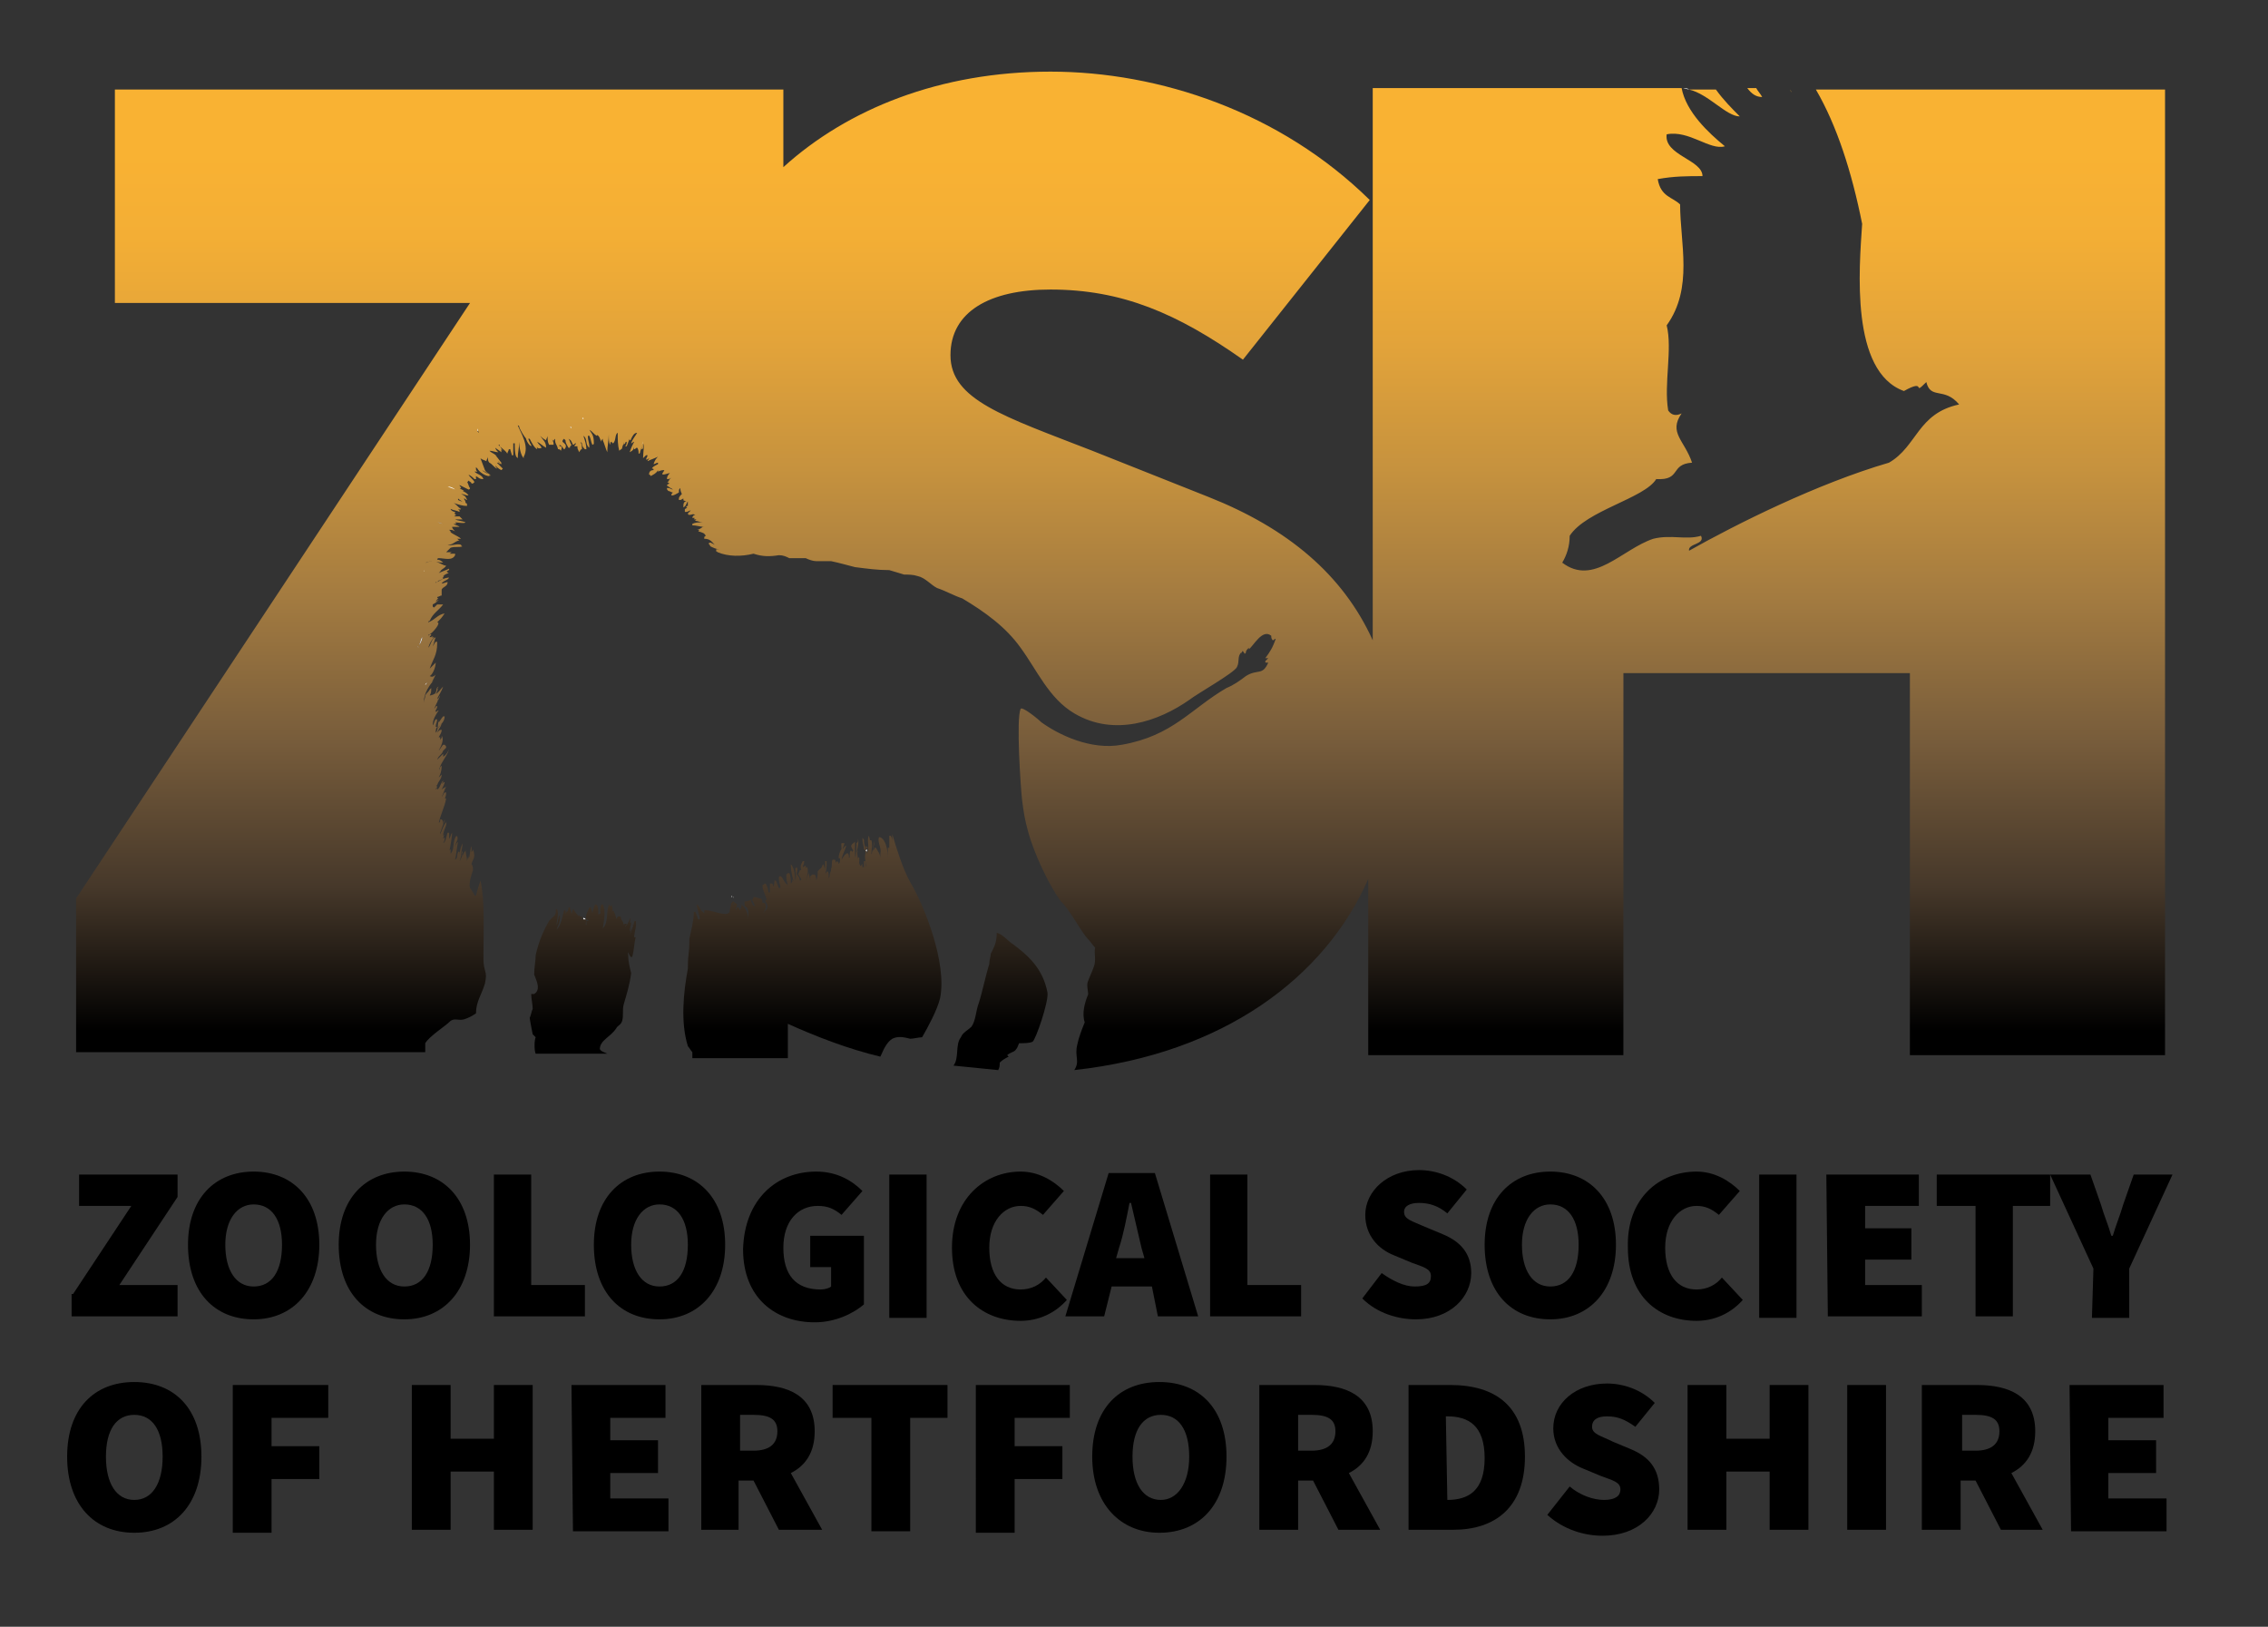 <?xml version="1.0" encoding="utf-8"?>
<!-- Generator: Adobe Illustrator 19.0.0, SVG Export Plug-In . SVG Version: 6.00 Build 0)  -->
<svg version="1.1" id="Layer_1" xmlns="http://www.w3.org/2000/svg" xmlns:xlink="http://www.w3.org/1999/xlink" x="0px" y="0px"
	 viewBox="721 -12.3 152 109" style="enable-background:new 721 -12.3 152 109;" xml:space="preserve">
<rect x="721" y="-12.3" width="152" height="109" fill="#333333" stroke="none"/>
<style type="text/css">
	.st0{fill:url(#SVGID_1_);}
	.st1{fill:url(#SVGID_2_);}
	.st2{fill:url(#SVGID_3_);}
	.st3{fill:url(#SVGID_4_);}
	.st4{fill:url(#SVGID_5_);}
	.st5{fill:url(#SVGID_6_);}
	.st6{fill:url(#SVGID_7_);}
	.st7{fill:url(#SVGID_8_);}
	.st8{fill:url(#SVGID_9_);}
	.st9{fill:url(#SVGID_10_);}
	.st10{fill:url(#SVGID_11_);}
	.st11{fill:#FFFFFF;}
</style>
<g>
	<g>
		<path d="M725.9,74.4l3.9-5.9h-3.5v-2.1h6.6v1.5l-3.9,5.9h3.9v2.1h-7.1v-1.5H725.9z"/>
		<path d="M733.6,71.1c0-3.1,1.8-4.9,4.4-4.9s4.4,1.8,4.4,4.9s-1.8,5-4.4,5S733.6,74.3,733.6,71.1z M739.9,71.1
			c0-1.7-0.7-2.7-1.9-2.7c-1.1,0-1.9,1-1.9,2.7s0.7,2.8,1.9,2.8C739.2,73.9,739.9,72.9,739.9,71.1z"/>
		<path d="M743.7,71.1c0-3.1,1.8-4.9,4.4-4.9c2.6,0,4.4,1.8,4.4,4.9s-1.8,5-4.4,5C745.5,76.1,743.7,74.3,743.7,71.1z M750,71.1
			c0-1.7-0.7-2.7-1.9-2.7c-1.1,0-1.9,1-1.9,2.7s0.7,2.8,1.9,2.8C749.3,73.9,750,72.9,750,71.1z"/>
		<path d="M754.1,66.4h2.5v7.4h3.6v2.1h-6.1V66.4z"/>
		<path d="M760.8,71.1c0-3.1,1.8-4.9,4.4-4.9c2.6,0,4.4,1.8,4.4,4.9s-1.8,5-4.4,5C762.6,76.1,760.8,74.3,760.8,71.1z M767.1,71.1
			c0-1.7-0.7-2.7-1.9-2.7c-1.1,0-1.9,1-1.9,2.7s0.7,2.8,1.9,2.8C766.4,73.9,767.1,72.9,767.1,71.1z"/>
		<path d="M775.7,66.2c1.4,0,2.4,0.6,3.1,1.3l-1.4,1.6c-0.5-0.4-0.9-0.6-1.6-0.6c-1.3,0-2.3,1-2.3,2.8s0.8,2.8,2.5,2.8
			c0.3,0,0.6-0.1,0.7-0.2v-1.3h-1.4v-2.1h3.6v4.6c-0.7,0.6-1.9,1.2-3.3,1.2c-2.6,0-4.8-1.6-4.8-4.9C770.9,68,773.1,66.2,775.7,66.2z
			"/>
		<path d="M780.6,66.4h2.5V76h-2.5V66.4z"/>
		<path d="M789.4,66.2c1.2,0,2.2,0.6,2.9,1.3l-1.4,1.6c-0.5-0.4-0.9-0.6-1.5-0.6c-1.1,0-2.1,1-2.1,2.8s0.8,2.8,2.1,2.8
			c0.7,0,1.3-0.3,1.7-0.8l1.4,1.5c-0.8,0.9-1.9,1.4-3.1,1.4c-2.5,0-4.6-1.6-4.6-4.9S787,66.2,789.4,66.2z"/>
		<path d="M798.2,73.9h-2.7l-0.5,2h-2.6l2.9-9.6h3.1l2.9,9.6h-2.7L798.2,73.9z M797.7,72l-0.2-0.7c-0.2-0.9-0.5-2.1-0.7-3h-0.1
			c-0.2,1-0.4,2.1-0.7,3l-0.2,0.7H797.7z"/>
		<path d="M802.1,66.4h2.5v7.4h3.6v2.1h-6.1V66.4z"/>
		<path d="M813.6,73c0.7,0.5,1.5,0.9,2.2,0.9c0.8,0,1.1-0.2,1.1-0.7s-0.5-0.6-1.3-0.9l-1.2-0.5c-1-0.4-1.9-1.3-1.9-2.7
			c0-1.6,1.5-3,3.6-3c1.1,0,2.3,0.4,3.2,1.3L818,69c-0.6-0.5-1.2-0.7-1.9-0.7c-0.6,0-1,0.2-1,0.6c0,0.5,0.5,0.6,1.4,1l1.2,0.5
			c1.2,0.5,1.9,1.3,1.9,2.6c0,1.6-1.4,3.1-3.7,3.1c-1.2,0-2.6-0.4-3.6-1.4L813.6,73z"/>
		<path d="M820.5,71.1c0-3.1,1.8-4.9,4.4-4.9c2.6,0,4.4,1.8,4.4,4.9s-1.8,5-4.4,5C822.3,76.1,820.5,74.3,820.5,71.1z M826.8,71.1
			c0-1.7-0.7-2.7-1.9-2.7c-1.1,0-1.9,1-1.9,2.7s0.7,2.8,1.9,2.8C826.1,73.9,826.8,72.9,826.8,71.1z"/>
		<path d="M834.7,66.2c1.2,0,2.2,0.6,2.9,1.3l-1.4,1.6c-0.5-0.4-0.9-0.6-1.5-0.6c-1.1,0-2.1,1-2.1,2.8s0.8,2.8,2.1,2.8
			c0.7,0,1.3-0.3,1.7-0.8l1.4,1.5c-0.8,0.9-1.9,1.4-3.1,1.4c-2.5,0-4.6-1.6-4.6-4.9C830,68,832.2,66.2,834.7,66.2z"/>
		<path d="M838.9,66.4h2.5V76h-2.5V66.4z"/>
		<path d="M843.4,66.4h6.2v2.1H846V70h3.1v2.1H846v1.7h3.8v2.1h-6.3L843.4,66.4L843.4,66.4z"/>
		<path d="M853.3,68.5h-2.5v-2.1h7.6v2.1h-2.5v7.4h-2.5v-7.4H853.3z"/>
		<path d="M861.3,72.7l-2.9-6.3h2.7l0.7,2c0.2,0.7,0.5,1.4,0.7,2.1h0.1c0.2-0.7,0.5-1.4,0.7-2.1l0.7-2h2.6l-2.9,6.3V76h-2.5
			L861.3,72.7L861.3,72.7z"/>
		<path d="M725.5,85.3c0-3.2,1.8-5,4.5-5s4.5,1.8,4.5,5s-1.8,5.1-4.5,5.1S725.5,88.5,725.5,85.3z M731.9,85.3c0-1.8-0.7-2.8-1.9-2.8
			c-1.2,0-1.9,1-1.9,2.8s0.7,2.9,1.9,2.9C731.2,88.2,731.9,87.1,731.9,85.3z"/>
		<path d="M736.7,80.5h6.3v2.2h-3.8v1.9h3.2v2.2h-3.2v3.6h-2.6v-9.9H736.7z"/>
		<path d="M748.6,80.5h2.6v3.6h2.9v-3.6h2.6v9.7h-2.6v-3.9h-2.9v3.9h-2.6V80.5z"/>
		<path d="M759.3,80.5h6.3v2.2h-3.7v1.5h3.2v2.2h-3.2v1.7h3.9v2.2h-6.4L759.3,80.5L759.3,80.5z"/>
		<path d="M773.2,90.2l-1.7-3.3h-1v3.3H768v-9.7h3.7c2.1,0,3.9,0.7,3.9,3.1c0,1.4-0.6,2.3-1.6,2.8l2.1,3.8L773.2,90.2L773.2,90.2z
			 M770.6,84.9h0.9c1,0,1.6-0.4,1.6-1.3c0-0.8-0.5-1.1-1.6-1.1h-0.9V84.9z"/>
		<path d="M779.4,82.7h-2.6v-2.2h7.7v2.2H782v7.6h-2.6V82.7z"/>
		<path d="M786.4,80.5h6.3v2.2H789v1.9h3.2v2.2H789v3.6h-2.6V80.5z"/>
		<path d="M794.2,85.3c0-3.2,1.8-5,4.5-5s4.5,1.8,4.5,5s-1.8,5.1-4.5,5.1C796.1,90.4,794.2,88.5,794.2,85.3z M800.7,85.3
			c0-1.8-0.7-2.8-1.9-2.8c-1.2,0-1.9,1-1.9,2.8s0.7,2.9,1.9,2.9C799.9,88.2,800.7,87.1,800.7,85.3z"/>
		<path d="M810.7,90.2l-1.7-3.3h-1v3.3h-2.6v-9.7h3.7c2.1,0,3.9,0.7,3.9,3.1c0,1.4-0.6,2.3-1.6,2.8l2.1,3.8L810.7,90.2L810.7,90.2z
			 M808,84.9h0.9c1,0,1.6-0.4,1.6-1.3c0-0.8-0.5-1.1-1.6-1.1H808V84.9z"/>
		<path d="M815.3,80.5h2.9c3,0,5,1.4,5,4.8s-2,4.9-4.8,4.9h-3v-9.7H815.3z M818,88.2c1.4,0,2.5-0.6,2.5-2.8s-1.1-2.8-2.5-2.8h-0.1
			L818,88.2L818,88.2L818,88.2z"/>
		<path d="M826.2,87.3c0.7,0.6,1.6,0.9,2.3,0.9c0.8,0,1.1-0.3,1.1-0.7c0-0.5-0.5-0.6-1.3-0.9l-1.2-0.5c-1-0.4-2-1.3-2-2.7
			c0-1.7,1.5-3,3.6-3c1.1,0,2.3,0.4,3.2,1.3l-1.3,1.6c-0.7-0.5-1.2-0.7-1.9-0.7c-0.6,0-1,0.2-1,0.7s0.6,0.6,1.4,1l1.2,0.5
			c1.2,0.5,1.9,1.3,1.9,2.7c0,1.6-1.4,3.1-3.8,3.1c-1.2,0-2.6-0.4-3.7-1.4L826.2,87.3z"/>
		<path d="M834.1,80.5h2.6v3.6h2.9v-3.6h2.6v9.7h-2.6v-3.9h-2.9v3.9h-2.6V80.5z"/>
		<path d="M844.8,80.5h2.6v9.7h-2.6V80.5z"/>
		<path d="M855.1,90.2l-1.7-3.3h-1v3.3h-2.6v-9.7h3.7c2.1,0,3.9,0.7,3.9,3.1c0,1.4-0.6,2.3-1.6,2.8l2.1,3.8L855.1,90.2L855.1,90.2z
			 M852.5,84.9h0.9c1,0,1.6-0.4,1.6-1.3c0-0.8-0.5-1.1-1.6-1.1h-0.9V84.9z"/>
		<path d="M859.7,80.5h6.3v2.2h-3.7v1.5h3.2v2.2h-3.2v1.7h3.9v2.2h-6.4L859.7,80.5L859.7,80.5z"/>
	</g>
</g>
<g>
	
		<linearGradient id="SVGID_1_" gradientUnits="userSpaceOnUse" x1="779.112" y1="30.621" x2="779.112" y2="89.451" gradientTransform="matrix(1 0 0 -1 0 87.4)">
		<stop  offset="0" style="stop-color:#000000"/>
		<stop  offset="0.164" style="stop-color:#46382A"/>
		<stop  offset="0.329" style="stop-color:#775C3B"/>
		<stop  offset="0.489" style="stop-color:#A27A40"/>
		<stop  offset="0.64" style="stop-color:#C6923E"/>
		<stop  offset="0.78" style="stop-color:#E2A33A"/>
		<stop  offset="0.904" style="stop-color:#F3AE35"/>
		<stop  offset="1" style="stop-color:#F9B233"/>
	</linearGradient>
	<path class="st0" d="M779.1,44.4L779.1,44.4c-0.1,0-0.1,0.1,0,0.2c0,0,0-0.1,0.1-0.1C779.2,44.5,779.1,44.5,779.1,44.4z"/>
	
		<linearGradient id="SVGID_2_" gradientUnits="userSpaceOnUse" x1="779.038" y1="30.599" x2="779.038" y2="89.533" gradientTransform="matrix(1 0 0 -1 0 87.4)">
		<stop  offset="0" style="stop-color:#000000"/>
		<stop  offset="0.164" style="stop-color:#46382A"/>
		<stop  offset="0.329" style="stop-color:#775C3B"/>
		<stop  offset="0.489" style="stop-color:#A27A40"/>
		<stop  offset="0.64" style="stop-color:#C6923E"/>
		<stop  offset="0.78" style="stop-color:#E2A33A"/>
		<stop  offset="0.904" style="stop-color:#F3AE35"/>
		<stop  offset="1" style="stop-color:#F9B233"/>
	</linearGradient>
	<path class="st1" d="M779,44.4C779,44.7,779,44.5,779,44.4C779.1,44.4,779.1,44.4,779,44.4L779,44.4z"/>
	
		<linearGradient id="SVGID_3_" gradientUnits="userSpaceOnUse" x1="770.1" y1="39.6" x2="770.1" y2="39.6" gradientTransform="matrix(1 0 0 -1 0 87.4)">
		<stop  offset="0" style="stop-color:#000000"/>
		<stop  offset="0.164" style="stop-color:#46382A"/>
		<stop  offset="0.329" style="stop-color:#775C3B"/>
		<stop  offset="0.489" style="stop-color:#A27A40"/>
		<stop  offset="0.64" style="stop-color:#C6923E"/>
		<stop  offset="0.78" style="stop-color:#E2A33A"/>
		<stop  offset="0.904" style="stop-color:#F3AE35"/>
		<stop  offset="1" style="stop-color:#F9B233"/>
	</linearGradient>
	<path class="st2" d="M770.1,47.8L770.1,47.8L770.1,47.8z"/>
	
		<linearGradient id="SVGID_4_" gradientUnits="userSpaceOnUse" x1="775.445" y1="30.621" x2="775.445" y2="89.451" gradientTransform="matrix(1 0 0 -1 0 87.4)">
		<stop  offset="0" style="stop-color:#000000"/>
		<stop  offset="0.164" style="stop-color:#46382A"/>
		<stop  offset="0.329" style="stop-color:#775C3B"/>
		<stop  offset="0.489" style="stop-color:#A27A40"/>
		<stop  offset="0.64" style="stop-color:#C6923E"/>
		<stop  offset="0.78" style="stop-color:#E2A33A"/>
		<stop  offset="0.904" style="stop-color:#F3AE35"/>
		<stop  offset="1" style="stop-color:#F9B233"/>
	</linearGradient>
	<path class="st3" d="M780.8,57.3c0.4-0.2,0.8-0.1,1.2,0c0.2,0,0.6-0.1,0.8-0.1c0.4-0.7,1-1.8,1.2-2.6c0.5-2.4-1.1-6.3-2-7.8
		c-0.5-0.9-0.9-2.2-1.2-3.2l0,0c0,0.2,0,0.4,0,0.6c0-0.2,0-0.3-0.1-0.5l0,0c0,0,0,0-0.1,0c0,0.3,0,0.6,0,0.9c0-0.1,0-0.1-0.1-0.1
		c0,0.2,0,0.5,0,0.7c0-0.5-0.1-1.2-0.5-1.4c0,0,0,0-0.1,0c-0.1,0.4,0.2,0.7,0.1,1.1v0.3c0-0.3-0.2-0.5-0.3-0.7c0,0,0,0-0.1,0
		c0,0.1,0,0.1-0.1,0.2l0,0c0-0.2,0.1-0.4,0.1-0.6s-0.2,1.1-0.2,0.8c0-0.3,0.1-0.6,0-0.9c0,0,0,0-0.1,0c0,0.1,0,0.1,0,0.2
		c0-0.2,0-0.4-0.1-0.5c0,0,0,0,0,0.1c-0.1,0.3,0.1,0.7-0.1,1.1c-0.1-0.6-0.2-0.5-0.2-1c0,0.2-0.1-0.2-0.1,0c0,0.3,0.1,0.5,0.1,0.7
		c0,0,0,0,0.1,0.1c0,0,0,0,0,0.1s0,0.1,0,0.2l0,0v-0.1c-0.1,0.3,0.1,0.7,0,0.9c0-0.1,0-0.3,0-0.4l0,0c0,0,0,0-0.1,0
		c0,0.1,0,0.3,0,0.4c0,0,0,0-0.1,0c0-0.6-0.1,0.3-0.2-0.3l0,0c0,0,0,0,0,0.1c-0.1,0.3,0.1-0.7-0.1-0.4c0-0.2,0-0.4,0-0.7
		c0,0.4,0,1,0,0.8s-0.1-0.4,0-0.6c-0.1,0.1-0.1,0.2-0.1,0.3l0,0c0-0.3,0.2-0.8,0.1-1.1c0,0,0,0,0,0.1s0,0.1-0.1,0.2
		c0,0.6-0.1,1.6-0.1,0.3v-0.4c-0.2,0.2-0.4,0.2-0.1,0.6c-0.1,0,0,0-0.1,0.1c0-0.1,0-0.1-0.1-0.1c-0.1,0.2,0,0.4-0.1,0.5
		c0-0.5-0.2-0.4-0.5,0.1c0.1-0.5,0.2-0.5,0.3-0.9c0-0.2-0.3,0.4-0.2,0.1l0.1-0.3c-0.3,0-0.2-0.1-0.2,0.5l0,0c0-0.1,0-0.1,0-0.2
		c0,0,0,0,0,0.1c-0.1,0.1-0.2,0.4-0.2,0.6c0.1,0,0.1,0,0.1,0.1s0,0.2-0.1,0.3c0,0,0,0,0-0.1l-0.1-0.1l-0.1,0.1c0-0.2,0-0.2-0.2-0.2
		c-0.1,0.2,0,0.4-0.1,0.6c0,0.3-0.1,0.2-0.1,0.5c-0.1,0.2-0.2,0.3-0.2,0.5l0,0c0.1-0.3,0.2-0.5,0.1-0.8c0,0,0,0-0.1,0
		c0,0.1-0.1,0.1-0.1,0.2c0.1-0.4,0.1-0.4,0.1-0.9h-0.1v0.1c0,0.2,0,0.4,0,0.5c0-0.1-0.1-0.3-0.1-0.4l-0.1,0.1c0,0.2-0.2,0.2-0.3,0.4
		c0,0.2,0,0.4-0.1,0.6c0-0.1,0-0.3-0.1-0.4c-0.1,0-0.1,0-0.2,0c0,0.1-0.1,0.1-0.1,0.1c0,0.1,0,0.2,0,0.3c0-0.2-0.1-0.4-0.1-0.6
		c0,0,0,0,0,0.1c-0.1,0.2-0.1,0.3-0.2,0.5c0.1-0.3,0.2-0.6,0.1-0.9c0,0-0.1,0-0.1,0.1c0-0.1,0-0.1,0-0.2c-0.1,0-0.1,0.1-0.2,0.1
		c0-0.1,0.1-0.2,0.1-0.4h-0.1c-0.1,0.2-0.2,0.3-0.1,0.6c-0.1,0,0,0-0.1,0c0,0.1-0.1,0.2-0.1,0.3c0.1,0.1,0.1,0.2,0.2,0.3
		c0,0,0,0.1-0.1,0.1c0-0.3-0.2-0.3-0.2-0.5c0-0.1,0.1-0.2,0-0.4l0,0l-0.1,0.1c0,0.3,0.1,0.5,0,0.8l0,0c0-0.4-0.1-0.9-0.3-1.1l0,0
		c0,0,0,0,0,0.1c0,0.3,0.1,0.8,0.2,1.1l0,0c0-0.1-0.1-0.1-0.1-0.2l0,0c0,0.2,0,0.2-0.1,0.3c0-0.2,0-0.5-0.1-0.7
		c-0.1,0-0.1,0-0.2,0.1c0,0.3,0,0.4,0.1,0.7c-0.3-0.2-0.3-0.5-0.5-0.6c0,0-0.1,0-0.1,0.1c0,0,0,0,0,0.1c0,0.2,0.1,0.4,0.1,0.6
		c0,0,0,0-0.1,0c-0.1-0.2-0.1-0.3-0.2-0.5c0,0,0,0-0.1,0c0,0.1,0,0.3-0.1,0.4c0,0,0,0,0-0.1c0,0,0-0.1-0.1-0.1c0,0,0,0-0.1,0
		c0,0.2,0,0.4,0,0.6c0,0,0,0-0.1,0c0-0.2-0.1-0.5-0.2-0.6c-0.1,0-0.1,0.1-0.2,0.1c0,0.1,0,0.2,0.1,0.3l0,0c-0.1-0.1,0-0.1-0.1-0.1
		c0.1,0.3,0.2,0.5,0.3,0.8h-0.1v0.1c0.1,0.2,0.2,0.2,0.1,0.5c-0.1,0.1-0.2,0.2-0.3,0.4c0.1-0.2,0.3-0.5,0.2-0.7c0,0,0-0.1-0.1-0.1
		c0,0,0,0-0.1,0v0.1l0,0c0-0.2,0-0.3-0.1-0.4c-0.2,0-0.3-0.1-0.5-0.1c0,0.1-0.1,0.2-0.1,0.2c0.1,0.1,0.1,0.2,0.2,0.4c0,0,0,0-0.1,0
		c-0.1-0.1-0.1-0.2-0.2-0.4c-0.2,0.1-0.3,0.1-0.4,0.1c0,0.1,0,0.2,0,0.3c0.3,0.1,0.3,0.5,0.2,0.9l0,0c0.1-0.4-0.2-0.8-0.4-1l0,0v0.1
		c0,0.1-0.1,0.2-0.1,0.3c0-0.1-0.1-0.1-0.1-0.2c0,0,0,0-0.1,0c0,0.1-0.1,0.2-0.1,0.2c0-0.1,0.1-0.3,0.1-0.4
		c-0.1-0.1-0.2-0.1-0.2-0.2c0,0.1,0,0.1,0,0.2c0,0,0,0.1,0,0l0,0c0,0,0,0.1,0,0h-0.1c0.1-0.1,0.1-0.1,0.1-0.1s0-0.1-0.1-0.1
		c0,0,0,0.1-0.1,0.1c0,0.2-0.1,0.4-0.1,0.6c-0.2,0.4-1.3-0.2-1.7-0.1c0,0.1,0,0.1,0,0.2l-0.1-0.1c-0.2-0.1-0.2-0.4-0.4-0.5l0,0
		c0,0.3,0.2,0.7,0.2,1c0,0,0,0-0.1,0c-0.1-0.2-0.1-0.3-0.2-0.5h-0.1l0,0c0,0.6-0.2,1.3-0.3,1.8c0,1.2-0.1,0.8-0.1,2
		c-0.3,1.6-0.5,3.6,0,5.2c0.1,0.1,0.2,0.3,0.3,0.4c0,0.2,0,0.3,0,0.4h6.4v-2.3c2,0.9,4.1,1.7,6.2,2.2
		C780.3,57.8,780.5,57.5,780.8,57.3z"/>
	
		<linearGradient id="SVGID_5_" gradientUnits="userSpaceOnUse" x1="760.064" y1="30.621" x2="760.064" y2="89.45" gradientTransform="matrix(1 0 0 -1 0 87.4)">
		<stop  offset="0" style="stop-color:#000000"/>
		<stop  offset="0.164" style="stop-color:#46382A"/>
		<stop  offset="0.329" style="stop-color:#775C3B"/>
		<stop  offset="0.489" style="stop-color:#A27A40"/>
		<stop  offset="0.64" style="stop-color:#C6923E"/>
		<stop  offset="0.78" style="stop-color:#E2A33A"/>
		<stop  offset="0.904" style="stop-color:#F3AE35"/>
		<stop  offset="1" style="stop-color:#F9B233"/>
	</linearGradient>
	<path class="st4" d="M761.2,58c0-0.6,0.7-0.8,1.1-1.4c0.1-0.2,0.3-0.2,0.4-0.5c0.1-0.4,0-0.7,0.1-1.1c0.2-0.7,0.4-1.3,0.5-2.1
		c-0.1-0.4-0.2-0.8-0.2-1.2c-0.1-0.6,0.2,0.5,0.3,0c0.1-0.4,0.1-0.8,0.2-1.2h-0.1c0-0.3,0.2-0.8,0.1-1.1c0,0-0.1,0-0.1,0.1
		c-0.1,0.4-0.2,0.6-0.3,0.9l0,0c0.1-0.3,0.1-0.5,0.2-0.8l0,0c0,0,0,0,0,0.1c-0.1,0.1-0.1,0.3-0.2,0.4c0-0.2,0.1-0.4,0.1-0.6
		c0,0-0.1,0-0.1,0.1c0-0.1,0.1-0.3,0-0.4c0,0,0,0,0,0.1c-0.1,0.2-0.1,0.3-0.3,0.5c0-0.1,0.1-0.1,0.1-0.2h-0.1
		c-0.1,0-0.1,0.1-0.1,0.1c0-0.3-0.2-0.3-0.2-0.6c-0.1,0-0.1,0-0.2,0c0,0.1-0.1,0.1-0.1,0.2c0-0.2-0.1-0.4-0.2-0.6l-0.1,0.1
		c0.1-0.2,0-0.3,0-0.5l0,0c0,0.1-0.1,0.1-0.1,0.2c0-0.1,0-0.1-0.1-0.2c0,0,0,0,0,0.1c-0.2,0.4,0,1.1-0.4,1.5c0.1-0.6,0.2-1.2,0-1.6
		c0,0,0,0-0.1,0c-0.1,0.3-0.1,0.5,0,0.7l0,0c0,0,0-0.1-0.1-0.1l-0.1,0.1c0-0.3,0-0.7-0.2-0.7c-0.1,0.1-0.2,0.6-0.2,0.6
		c0-0.1-0.1-0.3-0.1-0.4c0,0,0,0-0.1,0c-0.1,0.3-0.3,0.5-0.2,0.8c0.1,0,0.1,0.1,0.2,0.1l0,0c-0.1,0-0.1,0-0.2,0c0,0.1,0,0.2,0,0.3
		c-0.1-0.1,0-0.2,0-0.4c-0.1,0-0.1-0.1-0.2-0.1c0,0,0,0.1-0.1,0.1c0-0.1,0-0.1,0-0.2c0,0-0.1,0-0.1,0.1c0-0.1,0-0.1-0.1-0.2v0.1
		l-0.1-0.1c-0.1-0.1-0.2-0.3-0.3-0.4l0,0c0,0.1-0.1,0.3-0.1,0.4c0,0,0,0,0-0.1s-0.1-0.2-0.1-0.4c0,0,0,0-0.1,0c0,0.1,0,0.2-0.1,0.3
		c0-0.1,0-0.2,0-0.2s0,0,0,0.1s-0.1,0.2-0.1,0.2c0-0.1,0-0.2,0-0.2s0,0-0.1,0c-0.1,0.4-0.2,1-0.5,1.3c0.1-0.3,0.3-0.6,0.2-1l0,0l0,0
		c-0.1,0.2-0.1,0.5-0.2,0.7l0,0c0-0.3,0.2-0.9,0-1.1c-0.1,0.1,0,0.2-0.1,0.4c-0.1,0.1-0.3,0.3-0.4,0.4c-0.4,0.7-0.7,1.4-0.9,2.3
		c0,0.4-0.1,0.8-0.1,1.3c0.1,0.3,0.5,1,0,1.3c-0.1,0-0.1,0-0.2,0c0,0.3,0.1,0.7,0.1,1c-0.1,0.2-0.1,0.4-0.2,0.6
		c0,0.1,0.2,1.1,0.2,1.1c0.1,0.1,0.1,0.1,0.2,0.2c-0.1,0.2-0.1,0.9,0,1.1h4.8C761.2,58.1,761.3,58.1,761.2,58
		C761.2,58,761.3,58.1,761.2,58z M763.4,50.7c0,0,0-0.1,0.1-0.1C763.4,50.6,763.4,50.7,763.4,50.7L763.4,50.7L763.4,50.7L763.4,50.7
		z M762.8,49.8L762.8,49.8L762.8,49.8L762.8,49.8z"/>
	
		<linearGradient id="SVGID_6_" gradientUnits="userSpaceOnUse" x1="788.054" y1="30.621" x2="788.054" y2="89.449" gradientTransform="matrix(1 0 0 -1 0 87.4)">
		<stop  offset="0" style="stop-color:#000000"/>
		<stop  offset="0.164" style="stop-color:#46382A"/>
		<stop  offset="0.329" style="stop-color:#775C3B"/>
		<stop  offset="0.489" style="stop-color:#A27A40"/>
		<stop  offset="0.64" style="stop-color:#C6923E"/>
		<stop  offset="0.78" style="stop-color:#E2A33A"/>
		<stop  offset="0.904" style="stop-color:#F3AE35"/>
		<stop  offset="1" style="stop-color:#F9B233"/>
	</linearGradient>
	<path class="st5" d="M788.6,58.5l-0.1-0.1c0.2-0.2,0.5-0.2,0.6-0.4c0.1-0.1,0.1-0.2,0.2-0.4c0.3,0,0.7,0,0.9-0.1s1.1-2.7,1-3.3
		c-0.3-1.6-1.3-2.5-2.4-3.3c-0.3-0.2-0.6-0.6-1-0.7c0,0.7-0.2,1-0.4,1.4c0,0.2-0.1,0.4-0.1,0.7c-0.2,0.6-0.5,2-0.7,2.6
		c-0.2,0.5-0.2,1.2-0.5,1.6c-0.2,0.2-0.6,0.4-0.7,0.7c-0.4,0.5-0.1,1.4-0.5,1.9c1,0.1,2,0.2,3,0.3c0.1-0.2,0.1-0.3,0.1-0.5
		C788.2,58.7,788.4,58.6,788.6,58.5z"/>
	
		<linearGradient id="SVGID_7_" gradientUnits="userSpaceOnUse" x1="841" y1="30.621" x2="841" y2="89.45" gradientTransform="matrix(1 0 0 -1 0 87.4)">
		<stop  offset="0" style="stop-color:#000000"/>
		<stop  offset="0.164" style="stop-color:#46382A"/>
		<stop  offset="0.329" style="stop-color:#775C3B"/>
		<stop  offset="0.489" style="stop-color:#A27A40"/>
		<stop  offset="0.64" style="stop-color:#C6923E"/>
		<stop  offset="0.78" style="stop-color:#E2A33A"/>
		<stop  offset="0.904" style="stop-color:#F3AE35"/>
		<stop  offset="1" style="stop-color:#F9B233"/>
	</linearGradient>
	<path class="st6" d="M841-6.3L841-6.3c0,0.1,0.1,0.2,0.1,0.2C841-6.2,841-6.2,841-6.3z"/>
	
		<linearGradient id="SVGID_8_" gradientUnits="userSpaceOnUse" x1="838.6" y1="30.627" x2="838.6" y2="89.45" gradientTransform="matrix(1 0 0 -1 0 87.4)">
		<stop  offset="0" style="stop-color:#000000"/>
		<stop  offset="0.164" style="stop-color:#46382A"/>
		<stop  offset="0.329" style="stop-color:#775C3B"/>
		<stop  offset="0.489" style="stop-color:#A27A40"/>
		<stop  offset="0.64" style="stop-color:#C6923E"/>
		<stop  offset="0.78" style="stop-color:#E2A33A"/>
		<stop  offset="0.904" style="stop-color:#F3AE35"/>
		<stop  offset="1" style="stop-color:#F9B233"/>
	</linearGradient>
	<path class="st7" d="M839.1-5.8c-0.1-0.2-0.3-0.4-0.4-0.6h-0.6C838.4-6,838.7-5.8,839.1-5.8z"/>
	
		<linearGradient id="SVGID_9_" gradientUnits="userSpaceOnUse" x1="835.9" y1="30.629" x2="835.9" y2="89.451" gradientTransform="matrix(1 0 0 -1 0 87.4)">
		<stop  offset="0" style="stop-color:#000000"/>
		<stop  offset="0.164" style="stop-color:#46382A"/>
		<stop  offset="0.329" style="stop-color:#775C3B"/>
		<stop  offset="0.489" style="stop-color:#A27A40"/>
		<stop  offset="0.64" style="stop-color:#C6923E"/>
		<stop  offset="0.78" style="stop-color:#E2A33A"/>
		<stop  offset="0.904" style="stop-color:#F3AE35"/>
		<stop  offset="1" style="stop-color:#F9B233"/>
	</linearGradient>
	<path class="st8" d="M836-6.3h-1.8c1.3,0.3,2.5,1.8,3.4,1.8C837.1-5,836.5-5.6,836-6.3z"/>
	
		<linearGradient id="SVGID_10_" gradientUnits="userSpaceOnUse" x1="778.5" y1="30.623" x2="778.5" y2="89.445" gradientTransform="matrix(1 0 0 -1 0 87.4)">
		<stop  offset="0" style="stop-color:#000000"/>
		<stop  offset="0.164" style="stop-color:#46382A"/>
		<stop  offset="0.329" style="stop-color:#775C3B"/>
		<stop  offset="0.489" style="stop-color:#A27A40"/>
		<stop  offset="0.64" style="stop-color:#C6923E"/>
		<stop  offset="0.78" style="stop-color:#E2A33A"/>
		<stop  offset="0.904" style="stop-color:#F3AE35"/>
		<stop  offset="1" style="stop-color:#F9B233"/>
	</linearGradient>
	<path class="st9" d="M778.5,44.3c0-0.2,0-0.3,0-0.3C778.5,44.1,778.5,44.2,778.5,44.3z"/>
	
		<linearGradient id="SVGID_11_" gradientUnits="userSpaceOnUse" x1="796.1" y1="30.621" x2="796.1" y2="89.45" gradientTransform="matrix(1 0 0 -1 0 87.4)">
		<stop  offset="0" style="stop-color:#000000"/>
		<stop  offset="0.164" style="stop-color:#46382A"/>
		<stop  offset="0.329" style="stop-color:#775C3B"/>
		<stop  offset="0.489" style="stop-color:#A27A40"/>
		<stop  offset="0.64" style="stop-color:#C6923E"/>
		<stop  offset="0.78" style="stop-color:#E2A33A"/>
		<stop  offset="0.904" style="stop-color:#F3AE35"/>
		<stop  offset="1" style="stop-color:#F9B233"/>
	</linearGradient>
	<path class="st10" d="M849.4-6.3h-6.7c1.4,2.4,2.4,5.5,3.1,9c-0.2,3-0.8,9.9,2.8,11.2c1.6-0.9,0.5,0.4,1.5-0.6
		c0.3,1.2,1.2,0.3,2.2,1.5c-2.8,0.6-2.8,2.8-4.7,3.9c-4.8,1.4-10.2,4.1-13.4,5.9c-0.1-0.5,1.1-0.4,0.8-1c-1,0.3-2-0.1-3.2,0.2
		c-2.1,0.7-4,3.2-6.1,1.6c0.3-0.5,0.5-1.1,0.5-1.8c1.1-1.7,5-2.5,5.8-3.8c1.7,0.1,0.9-1,2.4-1.1c-0.5-1.5-1.6-2-0.7-3.3
		c-0.4,0.2-0.7,0.1-0.9-0.2c-0.3-1.8,0.3-4.1-0.1-5.7c1.8-2.5,0.9-5.5,0.9-8.1c-0.5-0.5-1.3-0.5-1.5-1.7c1.1-0.2,2-0.2,3-0.2
		c0-1.1-2.6-1.4-2.4-2.8c1.5-0.3,2.9,1.1,3.9,0.8c-1.1-0.9-2.6-2.3-2.9-3.9h-3.6H813v37c-2-4.4-5.7-7.5-11-9.6l-7.8-3.1
		c-5.9-2.3-9.5-3.4-9.5-6.4c0-2.9,2.6-4.4,6.7-4.4c4.8,0,8.5,1.6,12.9,4.7l8.5-10.7c-6-5.9-14.1-8.6-21.4-8.6
		c-7.4,0-13.6,2.5-17.9,6.4v-5.2h-44.8V8h23.8l-26.4,39.9v10.3h23.4c0-0.2,0-0.5,0-0.6c0.3-0.5,1.3-1.1,1.7-1.5
		c0.3-0.2,0.5,0,0.9-0.1c0.3-0.1,0.5-0.2,0.8-0.4c0-0.8,0.4-1.3,0.6-2c0.2-0.9-0.1-0.7-0.1-1.7c0-1.9,0.1-3.9-0.2-5.2l0,0l0,0
		c-0.1,0.3-0.2,0.6-0.3,1v0.1l0,0v-0.1h-0.1c0-0.1-0.3-0.5-0.3-0.5c-0.1-0.3,0.1-0.9,0.2-1.2c0-0.1,0-0.3-0.1-0.4
		c0.1-0.4,0.3-0.4,0.1-1l0,0c0,0.1-0.1,0.2-0.1,0.2l0,0c0-0.1,0-0.3,0-0.4l0,0c-0.1,0.1-0.1,0.8-0.2,0.8c0-0.1,0-0.2,0-0.2l0,0
		c0,0.1-0.1,0.3-0.1,0.4c0-0.3-0.1-0.5-0.1-0.8c0,0,0,0,0,0.1c-0.1,0.1-0.2,0.3-0.2,0.4c0-0.1,0-0.2,0-0.3l0,0l0,0
		c0,0.2-0.1,0.5-0.2,0.6c0.1-0.2,0.1-0.5,0.2-0.7l0,0c0,0,0,0,0,0.1s-0.1,0.1-0.1,0.2l0,0c0-0.3,0.1-0.5,0.1-0.8l0,0
		c-0.1,0.2-0.2,0.5-0.2,0.8l0,0c0-0.1,0-0.1,0-0.2c0,0-0.1,0-0.1-0.1c0,0,0,0,0,0.1c-0.1,0.2,0,0.4-0.2,0.5c0.1-0.4,0.1-0.8,0.2-1.2
		c-0.1,0.1-0.2,0.2-0.2,0.4c0,0,0,0,0-0.1l0,0c0-0.2,0.3-0.5,0.1-0.7c-0.3,0.3-0.1,0.9-0.4,1.2c0-0.1,0-0.2,0-0.3l-0.1,0.1
		c0,0.2-0.1,0.5-0.1,0.7l0,0c0.1-0.7,0.3-1.4,0.3-2l0,0c0,0,0,0,0,0.1c-0.1,0.1-0.1,0.3-0.2,0.4l0,0c0-0.1,0-0.2,0-0.4
		c0,0,0,0-0.1,0c-0.1,0.2-0.1,0.6-0.3,0.7c0.1-0.2,0.1-0.2,0.1-0.4l0,0l-0.1,0.1c0-0.1,0.1-0.3,0.1-0.4l0,0l0,0c0,0.1,0,0.1-0.1,0.2
		c0-0.4,0.3-0.7,0.2-1c0,0,0,0,0,0.1c-0.2,0.2-0.3,0.6-0.4,0.8v-0.1c0.1-0.3,0.2-0.5,0.3-0.9l0,0c0,0,0,0,0,0.1s-0.1,0.2-0.1,0.2
		c0-0.1,0-0.2-0.1-0.3c0,0,0,0-0.1,0c0,0.1,0,0.2,0,0.3l0,0c0-0.1,0-0.2,0-0.2c0,0.1-0.1,0.1-0.1,0.2c0.1-0.6,0.4-1.1,0.5-1.7l0,0
		c0,0,0,0-0.1,0c0,0.1-0.1,0.2-0.1,0.3c0.1-0.3,0.2-0.4,0.2-0.7l0,0c0,0,0,0-0.1,0c-0.1,0.1-0.1,0.2-0.2,0.3
		c0.1-0.2,0.2-0.5,0.3-0.7c-0.1,0.1-0.2,0.1-0.3,0.2c0.1-0.2,0.2-0.4,0.2-0.5c-0.1,0-0.1,0.1-0.2,0.1c0.1-0.1,0.1-0.1,0.1-0.3l0,0
		c0,0,0,0,0,0.1c-0.2,0.2-0.2,0.5-0.4,0.6v-0.1l-0.1,0.1c0-0.1,0.1-0.1,0.1-0.2c-0.1-0.1-0.1,0,0-0.1c0.1-0.3,0.3-0.4,0.3-0.7l0,0
		c-0.1,0.1-0.1,0.1-0.2,0.2c0.1-0.2,0.2-0.4,0.2-0.8l-0.1,0.1c0,0.1-0.1,0.2-0.1,0.3l0,0c0.1-0.6,0.5-0.9,0.7-1.5l0,0l0,0
		c-0.1,0.2-0.2,0.4-0.4,0.5c0-0.1,0-0.1,0-0.2c-0.1,0.1-0.2,0.2-0.3,0.3l-0.1,0.1c0.1-0.3,0.3-0.3,0.4-0.6l0,0c0,0-0.1,0-0.1,0.1
		l0.1-0.1c0.1-0.1,0.1-0.1,0.2-0.2c0-0.1,0-0.1-0.1-0.2c0,0,0,0-0.1,0c-0.1,0.1-0.2,0.3-0.3,0.4c0.1-0.2,0.4-0.7,0.2-1
		c0,0,0,0,0,0.1s-0.1,0.1-0.1,0.2c0-0.1,0-0.1,0-0.2h-0.1c0.1-0.2,0.2-0.3,0.2-0.5l0,0c-0.2,0-0.2,0.1-0.3,0.2
		c0.1-0.3,0.2-0.3,0.3-0.6c-0.1,0.1-0.2,0.2-0.2,0.3l0,0v-0.1c0.2-0.2,0.4-0.4,0.4-0.7l0,0c0,0,0,0-0.1,0c-0.1,0.1-0.2,0.3-0.3,0.4
		c0-0.1,0-0.2,0.1-0.2c-0.1,0-0.1,0.1-0.1,0.1c-0.1,0.3,0,0.6-0.2,0.8c0-0.1,0-0.3,0.1-0.4h-0.1c0-0.2,0.1-0.3,0.1-0.5l0,0
		c0,0,0,0-0.1,0c-0.1,0.1-0.1,0.3-0.2,0.4l0,0c0-0.4,0.2-0.7,0.4-1c-0.1,0-0.1,0.1-0.2,0.1v-0.1c-0.1,0.1-0.1,0.1-0.2,0.2l0.1-0.1
		c0.1-0.1,0.2-0.2,0.2-0.4l0,0c-0.1,0-0.1,0.1-0.2,0.2c0.1-0.3,0.3-0.6,0.4-0.9l0,0l0,0c-0.1,0.1-0.1,0.2-0.2,0.4l0,0
		c0-0.1,0.1-0.2,0.1-0.2h-0.1c0.1-0.2,0.3-0.5,0.4-0.8c-0.2,0.2-0.3,0.4-0.5,0.5c0.1-0.1,0.1-0.3,0.2-0.4l0,0l-0.1,0.1
		c0-0.1,0.1-0.2,0.1-0.2l0,0c-0.2,0.1-0.1,0.2-0.2,0.4c0,0.1-0.3,0.2-0.4,0.2c0.1-0.2,0.1-0.2,0.1-0.5l-0.1,0.1
		c-0.1,0.2-0.2,0.2-0.3,0.4c0,0.2-0.1,0.3-0.1,0.5c0-0.7,0.4-1.2,0.8-1.7l0,0c-0.1,0.1-0.2,0.3-0.3,0.4c0.1-0.2,0.2-0.4,0.3-0.6
		c-0.1,0.1-0.2,0.2-0.4,0.1c0.2-0.1,0.4-0.6,0.4-0.9c-0.1,0.1-0.2,0.2-0.4,0.4c0.2-0.6,0.5-0.9,0.5-1.7c0,0-0.1,0-0.1,0.1l0.1-0.1
		v-0.1l0,0h-0.1c-0.1,0.1-0.1,0.2-0.2,0.3c0.1-0.2,0.1-0.4,0.2-0.6l0,0c-0.3,0.1-0.3,0.5-0.5,0.7c0.1-0.3,0.2-0.5,0.4-0.7l0,0
		c-0.1,0-0.1,0-0.2,0c0.1,0,0.1-0.1,0.2-0.1l0,0c-0.1,0-0.2,0.1-0.3,0.1c0-0.1,0.1-0.1,0.1-0.2c-0.1,0-0.1,0-0.2,0.1
		c0,0,0-0.1,0.1-0.1c0.2-0.1,0.8-0.8,0.5-0.8c0.2-0.2,0.3-0.3,0.5-0.6l0,0c-0.5,0.1-0.6,0.4-1.1,0.6c0,0,0-0.1,0.1-0.1
		c0.2-0.5,0.6-0.7,0.9-1.1c-0.2,0-0.3,0-0.4,0c-0.1,0.1-0.1,0.1-0.2,0.2c0,0-0.1,0-0.1-0.1v-0.1c0.2-0.1,0.3-0.2,0.4-0.3l0,0
		c-0.1,0-0.1,0.1-0.2,0.1c0.1-0.1,0.1-0.2,0.2-0.2c0,0-0.1,0-0.1-0.1c0.1,0,0.2-0.1,0.3-0.1c0-0.2,0-0.3,0-0.4
		c0.1-0.2,0.4-0.2,0.4-0.5c-0.1,0-0.3,0.1-0.4,0.1c0.1-0.2,0.4-0.2,0.5-0.4c-0.3,0-0.6,0.2-0.8,0.3c0,0-0.1,0-0.1,0.1c0,0,0,0,0-0.1
		c0,0,0,0,0.1,0l0.1-0.1c0.1,0,0.2-0.1,0.3-0.1c0-0.1-0.1-0.1,0-0.1c0,0,0-0.1,0.1-0.1l0,0l0,0h-0.1c0.1-0.1,0.3-0.2,0.4-0.2
		c-0.1,0-0.1-0.1-0.2-0.1c0.1,0,0.1-0.1,0.2-0.1v-0.1c-0.2,0.1-0.5,0.2-0.7,0.3l0.1-0.1c0.1-0.2,0.3-0.2,0.4-0.4l0,0
		c-0.2,0-0.4-0.2-0.8-0.3c-0.2,0-0.3,0-0.5,0.1c0,0,0,0-0.1,0c0.1,0,0.3-0.1,0.4-0.1c0.3,0,0.5,0.1,0.8,0.1
		c-0.1-0.1-0.2-0.2-0.4-0.2c0,0,0-0.1,0.1-0.1c0.4,0,0.9,0.2,1.1-0.2c0,0,0,0,0-0.1c-0.1,0-0.3,0-0.4,0c0.1,0,0.1-0.1,0.2-0.1
		c-0.1,0-0.1,0-0.2,0s-0.1,0-0.2,0l0,0c0,0,0,0-0.1,0c0,0,0,0,0.1,0c0.1-0.1,0.3-0.3,0.3-0.3c0.3-0.1,0.6,0,0.8-0.1
		c0,0-0.1,0-0.1-0.1c-0.3-0.1-0.6,0.1-0.9,0c0.4,0,0.4-0.2,0.8-0.3c-0.1,0-0.1-0.1-0.2-0.1c0.1,0,0.2,0,0.3,0l0,0
		c-0.2-0.2-0.8-0.4-0.7-0.5l0,0l-0.1-0.1c0.2,0,0.2,0,0.4,0.1c-0.1-0.1-0.2-0.2-0.2-0.3c0.2,0,0.4,0,0.5,0c-0.1-0.1-0.3-0.1-0.4-0.2
		c0.1,0,0.2,0,0.2,0l-0.1-0.1c0.2,0,0.6,0.1,0.7,0c-0.2-0.1-0.5-0.1-0.7-0.2c0.2,0,0.3,0,0.5,0c-0.1-0.1-0.1-0.1-0.2-0.2l0,0
		c-0.1,0-0.3,0-0.4,0c0.1,0,0.1-0.1,0.2-0.1c-0.1,0-0.1-0.1-0.2-0.1c0.1,0,0.1,0,0.1-0.1c-0.1,0-0.3-0.1-0.3-0.2
		c0.2,0.1,0.4,0.1,0.6,0.2c0-0.1,0-0.1-0.1-0.2c0.1,0,0.1,0.1,0.2,0c-0.2-0.1-0.3-0.3-0.5-0.4c0.3,0.1,0.6,0.2,0.9,0.2v-0.1
		c0-0.1-0.1-0.1-0.1-0.1c-0.2-0.1-0.3-0.1-0.5-0.2v-0.1c0.1,0.1,0.3,0.2,0.4,0.3h0.1c0-0.2-0.1-0.2-0.1-0.3c0.1,0,0.1,0.1,0.2,0.1
		l0,0c-0.1-0.3-0.2-0.3-0.4-0.4c0.2,0,0.3,0.1,0.5,0.1l0,0c-0.1-0.2-0.4-0.3-0.4-0.3s0,0,0.1,0l0,0c-0.1-0.1-0.2-0.1-0.3-0.2h0.1
		c0-0.1-0.1-0.1-0.1-0.2c0.2,0.1,0.4,0.2,0.6,0.3c0,0,0.1,0,0.1-0.1c-0.1-0.1-0.1-0.3-0.2-0.4c0.1,0,0,0,0.1-0.1
		c0.1,0.1,0.2,0.1,0.2,0.2c0.1,0,0.1,0,0.2-0.1c-0.1-0.2-0.3-0.3-0.4-0.5c0.2,0.1,0.3,0.2,0.4,0.3h0.1c0-0.1,0-0.1,0-0.2
		c0.2,0.1,0.2,0.2,0.5,0.2c-0.1-0.3-0.4-0.3-0.6-0.5c0.1,0,0.1,0,0.2,0c-0.1-0.1-0.1-0.1-0.1-0.2c0,0,0,0,0-0.1l0.1,0.1
		c0.1,0.2,0.5,0.5,0.8,0.5c0,0,0,0,0-0.1c-0.2-0.1-0.4-0.2-0.5-0.3l0,0c0.2,0.1,0.4,0.2,0.6,0.4c-0.1-0.2-0.3-0.2-0.4-0.4
		c-0.1-0.3-0.2-0.5-0.3-0.8c0.1,0.1,0.2,0.1,0.4,0.2c0-0.1,0.1-0.2,0.1-0.3c0,0.2,0,0.3,0.1,0.4c0.2,0.1,0.3,0.3,0.5,0.4
		c0-0.1-0.1-0.1-0.1-0.2c0.1,0.1,0.2,0.2,0.4,0.3c0,0,0,0,0.1-0.1c-0.1-0.1-0.3-0.3-0.4-0.4c0.1,0,0.1,0,0.2,0.1l0,0
		c0-0.1-0.1-0.1-0.1-0.2c0.1,0.1,0.1,0.2,0.2,0.2v-0.1c-0.1-0.1-0.4-0.6-0.5-0.5c0.1,0,0.1,0,0.2,0.1c-0.1-0.2-0.3-0.2-0.5-0.4
		c0.2,0,0.4,0.1,0.6,0.1l0,0c-0.1-0.1-0.2-0.2-0.2-0.3c0.1,0.1,0.3,0.2,0.4,0.3c0-0.1,0-0.1,0-0.2c0,0,0.1,0,0.1,0.1
		c-0.1-0.1-0.1-0.2-0.2-0.3l-0.1-0.1c0.1,0,0.1,0,0.1,0.1c0.2,0.2,0.4,0.3,0.5,0.5c0-0.1,0.1-0.2,0.1-0.3c0,0,0,0,0.1,0
		c0,0.1,0.1,0.3,0.1,0.4c0,0,0,0,0.1,0c0-0.3,0-0.5,0-0.8c0,0,0,0,0.1,0c0,0.3,0,0.7,0.1,0.9c0.1,0.1,0,0,0.1,0.1
		c0-0.4,0.1-0.7,0.1-1.1l0,0c0,0.4,0.1,0.9,0.3,1.1l0,0c0,0,0,0,0-0.1c0.4-0.7-0.2-1.6-0.4-2.1c0,0,0.1,0,0.1,0.1s0.4,0.8,0.5,0.8
		l0,0V17c0-0.1,0-0.2-0.1-0.2l0,0c0,0.3,0.2,0.7,0.4,0.8v-0.1c-0.1-0.1-0.1-0.2-0.2-0.4c0,0,0,0,0.1,0c0.1,0.2,0.3,0.6,0.5,0.7l0,0
		c0-0.1,0-0.1-0.1-0.2c0.1,0.1,0.2,0.2,0.4,0.1l0,0c-0.1-0.2-0.2-0.2-0.3-0.4c0.2,0.1,0.4,0.3,0.6,0.4c0-0.4-0.2-0.5-0.4-0.8
		c0.1,0.1,0.2,0.2,0.4,0.3c0-0.1,0.1-0.2,0.1-0.3l0,0c0,0.3,0,0.4,0.1,0.6c0.1,0,0.2,0,0.3,0c0,0,0,0,0-0.1s-0.1-0.2-0.1-0.3l0,0
		c0,0.1,0.1,0.1,0.1,0.2l0,0c0-0.1,0-0.1,0.1-0.2c0,0.4,0.1,0.3,0.2,0.7c0.1,0,0.1,0,0.2,0.1c0-0.1,0.1-0.2,0-0.3h-0.1
		c0-0.1,0-0.2,0-0.4c0,0.1,0,0.2,0,0.3c0.2,0.1,0.2,0.2,0.3,0.3c0.1,0,0,0,0.1-0.1c0.1-0.2-0.1-0.3-0.2-0.4c0-0.1,0-0.1,0.1-0.2
		c0,0,0,0,0.1,0.1c0,0.2,0.1,0.3,0.2,0.5c0,0,0,0,0.1,0c0-0.2,0,0,0.1-0.2c-0.1-0.1-0.1-0.3-0.2-0.4c0.2,0.1,0.2,0.2,0.3,0.4
		c0.1,0,0.1-0.1,0.2-0.1l0,0c0,0.1-0.1,0.1-0.1,0.2c0.1,0,0.1,0,0.2,0c-0.1,0.1-0.1,0.1-0.1,0.2l0,0l0,0c0-0.1,0-0.1,0.1-0.2
		c0,0,0,0,0,0.1s0.1,0.2,0.1,0.3c0.1-0.1,0.1-0.2,0.2-0.2c0-0.2,0-0.3-0.1-0.5l0.1,0.1c0,0.2,0.1,0.3,0.2,0.4c0,0,0,0,0.1,0
		c0-0.3-0.1-0.6-0.2-0.9c0.3,0.2,0.1,0.6,0.4,0.8c0-0.4-0.1-0.4-0.1-0.8c0,0,0,0,0.1,0c0.1,0.2,0.1,0.4,0.2,0.6c0,0,0.1,0,0.1-0.1
		c0-0.5-0.1-0.6-0.3-0.9c0.2,0.1,0.3,0.3,0.5,0.4c0,0,0-0.1,0.1,0c0.1,0.1,0.1,0.2,0.2,0.4l0,0c0-0.1,0-0.1,0.1-0.2c0,0,0,0,0,0.1
		c0.1,0.2,0.2,0.6,0.3,0.8l0,0c0-0.4,0.1-0.8,0.1-1.2c0,0.3,0,0.6,0.1,0.7l0,0c0-0.1,0-0.2,0.1-0.2c0,0,0,0.1,0.1,0.1
		c0.2-0.2,0.1-0.6,0.3-0.7c0,0.5,0,0.8,0.1,1.2l0,0c0.1-0.1,0.2-0.1,0.2-0.2s0.1-0.2,0.1-0.4c0,0.1,0,0.1,0,0.2l0.1-0.1
		c0,0,0-0.1,0.1-0.1l0,0c0,0.1,0,0.2-0.1,0.3l0,0h0.1c0.1-0.2,0.1-0.3,0.2-0.5v0.1c0,0,0.1,0,0.1-0.1c0.1-0.2,0.2-0.4,0.4-0.4
		c-0.1,0.2-0.3,0.4-0.4,0.7l0,0c0.1,0,0.1-0.1,0.2-0.1c-0.1,0.2-0.2,0.4-0.3,0.7c0.2-0.1,0.3-0.2,0.3-0.4l0,0c0,0.1,0,0.1,0,0.2
		c0.1,0,0.1-0.1,0.2-0.1c0,0,0,0,0-0.1c0,0,0,0,0,0.1c0.1,0.1,0.1,0.3,0.1,0.4c0,0,0.1,0,0.1-0.1s0.1-0.2,0.1-0.4l0,0
		c0,0.1,0,0.1,0,0.2c0,0,0.1,0,0.1-0.1s0-0.2,0-0.4c0,0,0,0,0,0.1c0.1,0.2,0,0.6,0,1c0.1-0.1,0.1-0.1,0.2-0.2h0.1
		c0,0.1-0.1,0.2-0.1,0.3c0.1,0,0.2-0.1,0.2-0.1c0,0.1-0.1,0.1-0.1,0.2c0.2-0.1,0.5-0.2,0.7-0.3l0,0c-0.1,0.1-0.2,0.2-0.3,0.5
		c0.1,0,0.2-0.1,0.3-0.1c0,0,0,0,0,0.1c-0.2,0.1-0.4,0.2-0.4,0.3c0.1,0,0.1,0,0.1,0.1c-0.2,0-0.3,0.1-0.3,0.3l0,0c0,0,0.1,0,0.1,0.1
		c0.2-0.1,0.4-0.2,0.5-0.4l0,0v0.1c0.2-0.1,0.3-0.1,0.5-0.1c0-0.1,0-0.1,0-0.2l0,0v0.1c-0.1,0.1-0.1,0.2-0.2,0.3c0,0,0,0,0,0.1
		c0.2,0,0.4-0.1,0.5-0.1c-0.1,0.1-0.2,0.2-0.2,0.4c0.1,0,0.2,0,0.3-0.1c-0.1,0.1-0.1,0.1-0.2,0.2l0,0c0.1,0,0.1,0,0.2,0
		c0,0,0,0-0.1,0s-0.1,0.1-0.2,0.1c0.1,0,0.1,0.1,0.2,0.1c-0.1,0-0.2,0.1-0.2,0.1c0,0.1,0,0,0.1,0.1c0.1,0.1,0.2,0.1,0.3,0.2
		c-0.1,0-0.2-0.1-0.3-0.1h-0.1c0,0.1,0,0.1,0.1,0.2c0.1,0,0.2,0.1,0.3,0.1c-0.1,0.1-0.1,0.1-0.1,0.2l0,0c0.2,0,0.3-0.1,0.5-0.2
		c0-0.2,0-0.2,0.1-0.3c0,0,0,0,0,0.1s0.1,0.3,0.1,0.3c-0.1,0.1-0.2,0.2-0.2,0.3c0,0,0,0,0,0.1c0.2,0,0.1,0,0.3-0.1
		c0,0.2,0,0.1,0.2,0.2c-0.2,0-0.2,0.2-0.2,0.4l0,0c0.2-0.1,0.2-0.3,0.3-0.4c0,0.1,0,0.2,0,0.3c-0.1,0-0.1,0-0.1,0.1
		c0.1,0,0.1,0,0.1,0c-0.1,0-0.1,0.1-0.2,0.1c0,0.1,0,0.1,0,0.2c0,0,0,0,0.1,0c0.1,0,0.2-0.1,0.3-0.1c-0.1,0.1-0.1,0.1-0.2,0.2
		c0,0,0,0.1,0.1,0.1l0,0c0.2,0,0.2-0.1,0.4,0l0,0c-0.1,0-0.2,0.1-0.2,0.2l0,0c0.1,0,0.1,0,0.2,0c-0.1,0,0,0-0.1,0.1
		c0.1,0,0.2,0,0.2,0s-0.1,0-0.1,0.1c0.2,0,0.3,0.1,0.5,0.1l0,0c-0.3,0-0.5,0-0.7,0.1v0.1c0.3,0,0.5,0.1,0.8,0.1c0,0,0,0-0.1,0
		c-0.1,0.1-0.3,0.2-0.4,0.2l0,0c0.1,0,0.1,0,0.2,0c-0.1,0,0,0-0.1,0.1c0.3,0.1,0.4,0.1,0.5,0.3c-0.1,0.1-0.1,0-0.1,0.2
		c0.4,0,0.5,0.2,0.7,0.4c-0.2-0.1-0.3-0.2-0.4-0.1c0,0.1,0.1,0.1,0.1,0.2c0.2,0.1,0.4,0.2,0.6,0.2l0,0c-0.1,0-0.1,0-0.2,0v0.1
		c0,0.1,0,0,0.1,0.1c0.7,0.3,1.6,0.3,2.4,0.1c0.6,0.2,1.1,0.2,1.7,0.1c0.3,0,0.5,0.1,0.7,0.2c0.4,0,0.8,0,1.1,0
		c0.2,0.1,0.5,0.2,0.7,0.2c0.3,0,0.6,0,1,0c0.5,0.1,1.2,0.3,1.6,0.4c0.8,0.1,1.5,0.2,2.3,0.2c0.3,0.1,0.7,0.2,1,0.3
		c0.3,0,0.6,0,0.9,0.1c0.5,0.1,0.9,0.6,1.3,0.8c0.6,0.2,1.1,0.5,1.7,0.7c1.5,0.9,2.9,1.9,3.9,3.3c1.1,1.5,1.9,3.4,3.6,4.4
		c2.7,1.6,5.7,0.5,7.7-0.9c0.5-0.4,3-1.8,3.2-2.2c0.2-0.4,0-0.7,0.3-1c0,0.1,0,0.1,0,0.2l0,0c0-0.1,0-0.2,0.1-0.3
		c0,0.1,0.1,0.1,0.1,0.2c0,0,0.1,0,0.1-0.1s0.1-0.2,0.2-0.3c0,0.1,0,0.1,0,0.1c0.3-0.2,0.9-1.4,1.5-0.9c0,0.1,0,0.2,0.1,0.3l0,0
		c0.1,0,0.1-0.1,0.2-0.1c-0.2,0.6-0.4,0.9-0.7,1.3c0.1,0,0.1,0,0.2,0c-0.1,0.1-0.1,0.1-0.2,0.2c0,0.1,0,0.1,0.1,0.1c0,0,0,0,0.1,0
		c-0.4,0.9-0.7,0.4-1.5,0.9c-0.4,0.3-0.8,0.6-1.3,0.8c-2.4,1.4-3.6,3.2-7,3.8c-2.1,0.4-4.3-0.7-5.4-1.5c-0.2-0.2-1.3-1.1-1.4-0.9
		c-0.3,0.7,0,5.2,0.1,6.1c0.1,0.8,0.2,1.4,0.4,2.1c0.4,1.5,1.4,3.6,2.2,4.7c0.5,0.4,1.4,2.1,1.8,2.5c0.2,0.2,0.3,0.4,0.5,0.6
		c-0.1,0.4,0.1,0.8-0.1,1.3c-0.1,0.3-0.3,0.7-0.4,1c-0.1,0.3,0.1,0.8,0,0.9c-0.2,0.5-0.4,1.2-0.2,1.8c-0.2,0.5-0.4,1-0.5,1.5
		c-0.2,0.8,0.2,1.1-0.2,1.7c10-1.1,16.8-6.2,19.7-12.8v11.8h17.1V32.8H849v25.6h17.1V-6.3H849.4z M750.1,40.3
		C750.2,40.3,750.2,40.3,750.1,40.3C750.2,40.3,750.1,40.3,750.1,40.3L750.1,40.3z M749.8,34.2C749.8,34.2,749.8,34.3,749.8,34.2
		C749.8,34.3,749.8,34.3,749.8,34.2C749.8,34.3,749.8,34.2,749.8,34.2z M749.7,33.4L749.7,33.4L749.7,33.4z M749.6,33.4
		c0,0.1,0,0.1-0.1,0.2C749.5,33.6,749.6,33.5,749.6,33.4z M749.4,30.6C749.4,30.7,749.4,30.6,749.4,30.6
		C749.4,30.7,749.4,30.6,749.4,30.6z M749.3,30.4c0,0.1-0.1,0.4-0.2,0.5C749.2,30.7,749.2,30.5,749.3,30.4z M749.1,30.9L749.1,30.9
		C749.1,31,749.1,31,749.1,30.9L749.1,30.9z M749,31C749,31,749.1,31,749,31C749.1,31.1,749,31.1,749,31L749,31z M750.7,22.8
		L750.7,22.8c-0.1,0-0.3-0.1-0.4-0.1C750.5,22.7,750.6,22.8,750.7,22.8z M753,16.6v-0.1c0,0.1,0.1,0.1,0.1,0.2L753,16.6z
		 M753.3,16.8C753.4,16.8,753.3,16.8,753.3,16.8C753.3,16.9,753.3,16.8,753.3,16.8z M759.3,16.5C759.3,16.4,759.3,16.4,759.3,16.5
		C759.3,16.4,759.3,16.4,759.3,16.5c0-0.1,0-0.1,0-0.1s0-0.1-0.1-0.1C759.3,16.3,759.3,16.3,759.3,16.5
		C759.3,16.4,759.3,16.4,759.3,16.5L759.3,16.5z M760.1,15.8v-0.1C760.1,15.7,760.1,15.7,760.1,15.8L760.1,15.8z M764.1,17.5
		C764.1,17.5,764,17.5,764.1,17.5c0-0.1,0-0.2,0-0.3C764.1,17.4,764.1,17.4,764.1,17.5z M766.5,20.6L766.5,20.6
		C766.5,20.6,766.6,20.6,766.5,20.6z M766.9,21.3C766.9,21.3,767,21.3,766.9,21.3C767,21.3,767,21.3,766.9,21.3
		C767,21.3,767,21.3,766.9,21.3z"/>
	<path class="st11" d="M751,20.3c0.2,0.1,0.3,0.1,0.5,0.2C751.4,20.4,751.2,20.3,751,20.3C751,20.2,751,20.2,751,20.3z"/>
	<path class="st11" d="M749.9,23.8L749.9,23.8L749.9,23.8L749.9,23.8z"/>
	<path class="st11" d="M753.6,16.8l0.1,0.1C753.7,16.9,753.7,16.9,753.6,16.8z"/>
	<path class="st11" d="M763.4,50.7c0-0.1,0-0.1,0-0.2C763.4,50.6,763.4,50.6,763.4,50.7L763.4,50.7L763.4,50.7L763.4,50.7z"/>
	<path class="st11" d="M762.8,49.8L762.8,49.8L762.8,49.8L762.8,49.8z"/>
	<path class="st11" d="M760.1,49.6c0-0.1,0-0.2,0-0.3c0.1,0,0.1,0,0.2,0l0,0c-0.1,0-0.1-0.1-0.2-0.1
		C760.1,49.4,760.1,49.4,760.1,49.6z"/>
	<path class="st11" d="M749.4,26C749.4,25.9,749.4,25.9,749.4,26C749.5,25.9,749.4,25.9,749.4,26C749.4,25.9,749.4,25.9,749.4,26z"
		/>
	<path class="st11" d="M766.6,20.6C766.5,20.6,766.5,20.6,766.6,20.6C766.6,20.6,766.5,20.6,766.6,20.6z"/>
	<path class="st11" d="M749.1,30.9c0.1-0.1,0.2-0.4,0.2-0.5C749.2,30.5,749.2,30.7,749.1,30.9z"/>
	<path class="st11" d="M749.1,30.9L749.1,30.9C749.1,31,749.1,31,749.1,30.9L749.1,30.9z"/>
	<path class="st11" d="M749,31L749,31C749,31.1,749.1,31.1,749,31C749.1,31,749,31,749,31z"/>
	<path class="st11" d="M749.4,30.7C749.4,30.6,749.4,30.7,749.4,30.7C749.4,30.6,749.4,30.7,749.4,30.7z"/>
	<path class="st11" d="M752.9,47.9L752.9,47.9L752.9,47.9L752.9,47.9z"/>
	<path class="st11" d="M764,17.5C764,17.5,764.1,17.5,764,17.5c0.1-0.1,0.1-0.2,0.1-0.3C764.1,17.4,764.1,17.4,764,17.5z"/>
	<path class="st11" d="M749.6,33.4C749.7,33.4,749.7,33.4,749.6,33.4C749.7,33.4,749.7,33.4,749.6,33.4z"/>
	<path class="st11" d="M766.9,21.3C767,21.3,767,21.3,766.9,21.3C767,21.3,767,21.3,766.9,21.3C767,21.3,766.9,21.3,766.9,21.3z"/>
	<path class="st11" d="M750.7,22.8c-0.1,0-0.3-0.1-0.4-0.1C750.5,22.7,750.6,22.8,750.7,22.8L750.7,22.8z"/>
	<path class="st11" d="M753,16.6L753,16.6c0.1-0.1,0-0.1,0-0.2C753,16.5,753,16.6,753,16.6z"/>
	<path class="st11" d="M749.6,33.4c0,0.1-0.1,0.1-0.1,0.2C749.6,33.5,749.6,33.5,749.6,33.4z"/>
	<path class="st11" d="M770,47.8C770.1,47.8,770.1,47.7,770,47.8L770,47.8C770.1,47.7,770,47.7,770,47.8z"/>
	<path class="st11" d="M749.8,34.2C749.8,34.2,749.8,34.3,749.8,34.2C749.8,34.3,749.8,34.3,749.8,34.2
		C749.8,34.3,749.8,34.2,749.8,34.2z"/>
	<path class="st11" d="M750.1,40.3L750.1,40.3C750.1,40.3,750.2,40.3,750.1,40.3C750.2,40.3,750.2,40.3,750.1,40.3z"/>
	<path class="st11" d="M759.3,16.5L759.3,16.5C759.3,16.4,759.3,16.4,759.3,16.5C759.3,16.4,759.3,16.4,759.3,16.5z"/>
	<path class="st11" d="M760.1,15.8L760.1,15.8v-0.1C760,15.7,760,15.7,760.1,15.8z"/>
	<path class="st11" d="M779.2,44.5L779.2,44.5C779.1,44.5,779.2,44.5,779.2,44.5C779.2,44.6,779.2,44.5,779.2,44.5z"/>
	<path class="st11" d="M779.1,44.8c0-0.1,0-0.2,0-0.2s0,0-0.1,0.1C779.1,44.7,779.1,44.8,779.1,44.8L779.1,44.8z"/>
	<path class="st11" d="M759.2,16.3C759.3,16.3,759.3,16.3,759.2,16.3c0.1,0.1,0.1,0.1,0.1,0.1l0,0C759.3,16.3,759.3,16.3,759.2,16.3
		z"/>
	<path class="st11" d="M770.1,47.8L770.1,47.8L770.1,47.8z"/>
	<path class="st11" d="M770.1,47.8C770.2,47.9,770.2,47.8,770.1,47.8L770.1,47.8z"/>
	<path class="st11" d="M753.3,16.8C753.3,16.8,753.3,16.9,753.3,16.8C753.3,16.8,753.4,16.8,753.3,16.8z"/>
	<path class="st11" d="M833.8-6.4C833.8-6.4,833.8-6.3,833.8-6.4l0.4,0.1C834.1-6.4,833.9-6.4,833.8-6.4z"/>
</g>
</svg>
